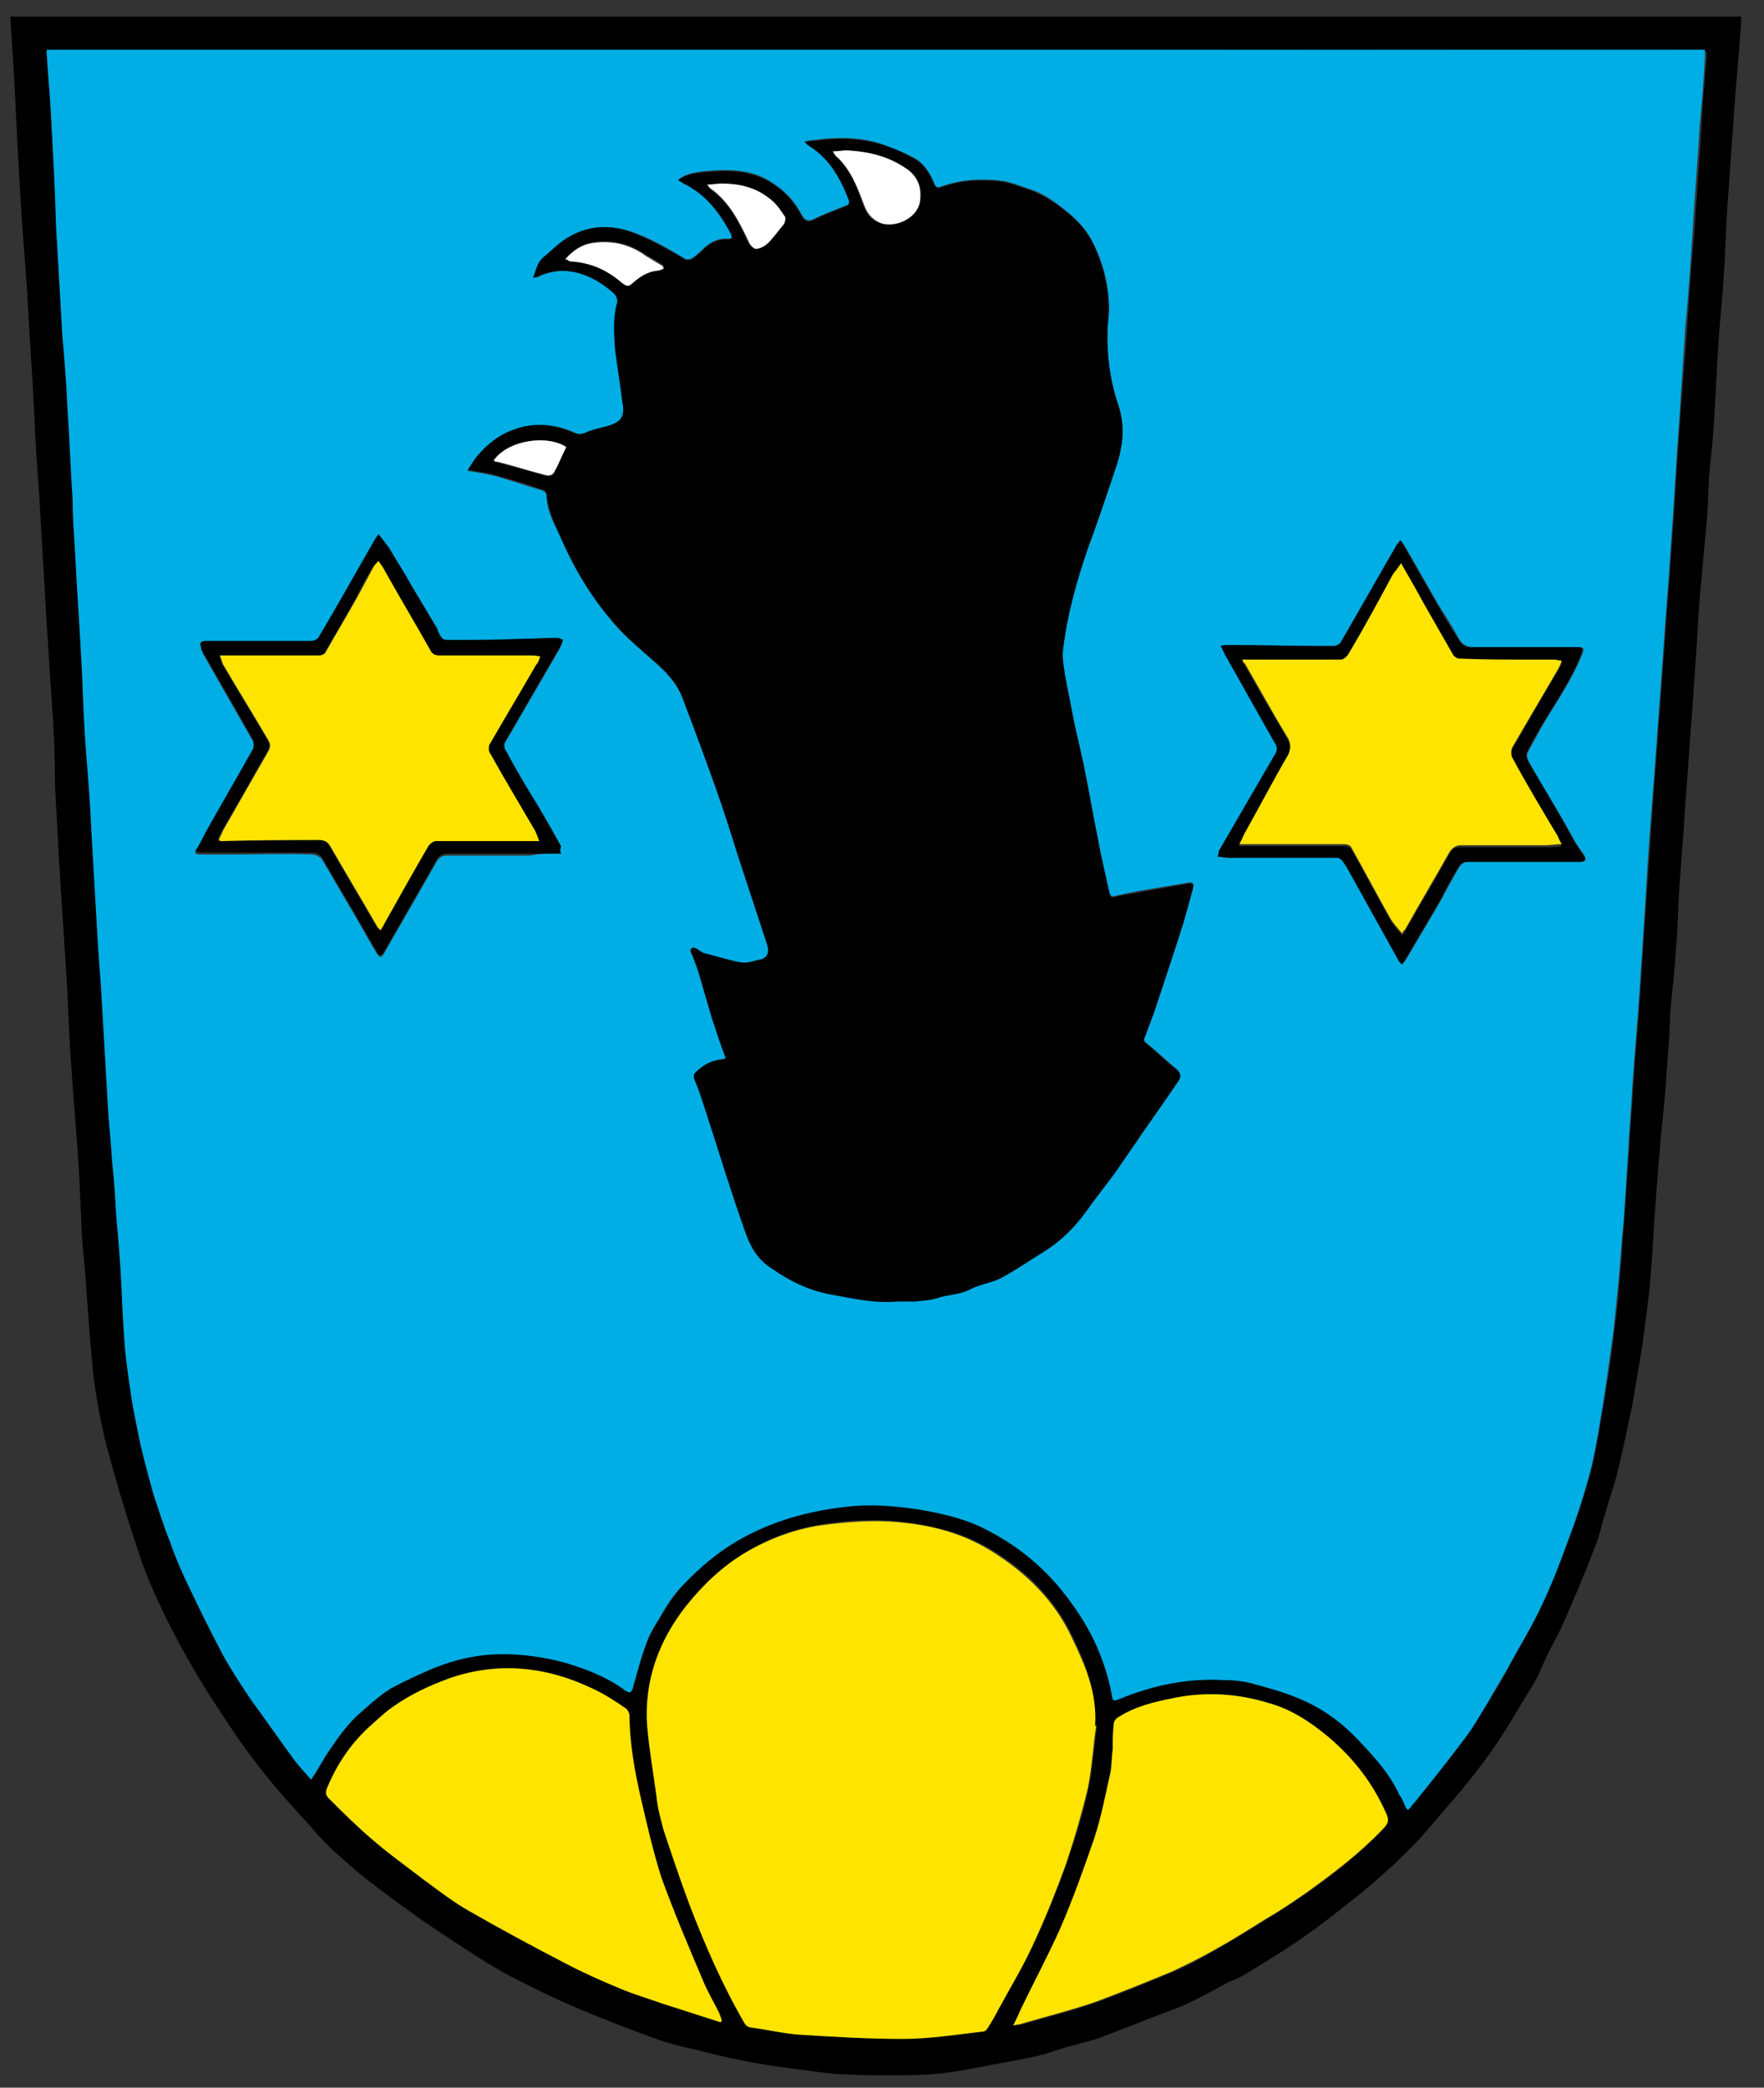 <?xml version="1.0" encoding="utf-8"?>
<!-- Generator: Adobe Illustrator 21.1.0, SVG Export Plug-In . SVG Version: 6.00 Build 0)  -->
<svg version="1.1" id="Bruhin_xA0_Bild_1_" xmlns="http://www.w3.org/2000/svg" xmlns:xlink="http://www.w3.org/1999/xlink" x="0px"
	 y="0px" viewBox="0 0 170.1 201.3" style="enable-background:new 0 0 170.1 201.3;" xml:space="preserve">
<rect x="0" y="0" width="170.1" height="201.3" fill="#333333" stroke="none"/>
<style type="text/css">
	.st0{fill:#00AEE6;}
	.st1{fill:#FFE400;}
	.st2{fill:#FFFFFF;}
</style>
<g>
	<path d="M167.9,1.6c0,0.1,0,0.3,0,0.5c-0.2,3-0.5,5.9-0.7,8.9c-0.2,2.8-0.4,5.7-0.6,8.5c-0.2,2.4-0.2,4.8-0.4,7.3
		c-0.1,2.2-0.4,4.3-0.5,6.5c-0.2,2.8-0.3,5.7-0.5,8.5c-0.1,1.4-0.3,2.8-0.4,4.2c-0.1,1.7-0.1,3.4-0.3,5.1c-0.2,2.2-0.4,4.4-0.6,6.6
		c-0.2,2.5-0.3,5-0.5,7.6c-0.2,3.3-0.5,6.5-0.7,9.8c-0.2,2.3-0.3,4.6-0.5,6.9c-0.1,1.4-0.2,2.8-0.3,4.1c-0.1,1.8-0.1,3.6-0.3,5.4
		c-0.1,1.9-0.3,3.7-0.5,5.6c-0.1,2.1-0.2,4.2-0.4,6.3c-0.1,1.9-0.3,3.8-0.5,5.7c-0.1,0.8-0.1,1.6-0.2,2.3c-0.1,1.3-0.2,2.5-0.3,3.8
		c-0.2,2.5-0.3,4.9-0.5,7.4c-0.1,1.5-0.3,3.1-0.5,4.6c-0.2,1.6-0.4,3.1-0.7,4.7c-0.3,1.7-0.5,3.3-0.9,5c-0.4,1.9-0.8,3.8-1.3,5.7
		c-0.3,1.1-0.7,2.2-1,3.3c-0.4,1.2-0.6,2.4-1.1,3.5c-0.9,2.4-1.9,4.7-2.9,7c-0.6,1.4-1.5,2.8-2.1,4.3c-0.5,1.3-1.3,2.4-2,3.6
		c-1.2,2-2.4,4-3.8,5.8c-1.7,2.3-3.6,4.4-5.4,6.5c-0.9,1.1-1.9,2-2.9,3c-1.1,1-2.2,2-3.3,2.9c-1.8,1.4-3.6,2.9-5.5,4.2
		c-1.8,1.3-3.7,2.4-5.6,3.6c-0.5,0.3-1.1,0.6-1.7,0.8c-1.3,0.7-2.5,1.4-3.8,2c-1,0.5-2,0.8-3,1.2c-1.8,0.7-3.6,1.4-5.4,2.1
		c-1.1,0.4-2.4,0.7-3.5,1c-0.7,0.2-1.5,0.5-2.2,0.7c-1.6,0.4-3.3,0.7-5,1c-1.5,0.3-3.1,0.6-4.6,0.8c-1.7,0.2-3.5,0.2-5.2,0.2
		c-1.6,0-3.2,0-4.8-0.1c-1.7-0.1-3.4-0.4-5-0.6c-1.5-0.2-2.9-0.4-4.3-0.7c-1.6-0.3-3.2-0.7-4.8-1.1c-1.3-0.3-2.6-0.6-3.9-1.1
		c-2.2-0.8-4.5-1.7-6.7-2.6c-2.4-1-4.7-2.1-7-3.3c-2.1-1.1-4-2.4-6-3.7c-0.9-0.6-1.8-1.2-2.7-1.8c-1.2-0.9-2.5-1.8-3.7-2.7
		c-1-0.8-2-1.5-3-2.4c-1-0.9-2-1.7-2.9-2.7c-0.6-0.6-1.1-1.3-1.7-1.9c-2.6-2.8-5-5.7-7.1-8.9c-1.2-1.8-2.4-3.6-3.5-5.5
		c-1-1.7-1.9-3.4-2.8-5.2c-1-2.1-1.9-4.1-2.6-6.3c-1.1-3.3-2.1-6.6-3-10c-0.6-2.3-1-4.6-1.3-6.9c-0.3-2.9-0.5-5.8-0.7-8.7
		c-0.1-1.6-0.3-3.2-0.4-4.8c-0.1-2.1-0.2-4.3-0.3-6.4c-0.2-3.2-0.5-6.4-0.7-9.5c-0.2-2.5-0.3-5.1-0.4-7.6c-0.2-3.1-0.4-6.2-0.6-9.3
		c-0.1-1-0.1-2.1-0.2-3.1c-0.1-2.5-0.3-5.1-0.4-7.6C5.3,73,5.2,70.3,5,67.7c-0.2-2.5-0.3-5-0.5-7.5C4.3,56.1,4,52,3.8,48
		c-0.2-2.7-0.4-5.5-0.5-8.2c-0.2-4-0.5-8-0.7-12C2.3,23.9,2,20,1.8,16c-0.2-3.2-0.3-6.4-0.5-9.6C1.2,4.9,1.1,3.4,1,1.8
		c0-0.4,0-0.1,0-0.2H167.9z M24,4.3 M4.5,4.9c0.1,1.9,0.3,3.9,0.4,5.9c0.2,3.6,0.4,7.3,0.6,10.9c0.2,3.5,0.4,6.9,0.6,10.4
		c0.1,2.4,0.3,4.7,0.5,7.1c0.2,3,0.4,5.9,0.5,8.9c0.1,1.5,0.2,2.9,0.2,4.4c0.2,4.1,0.5,8.1,0.7,12.2c0.2,2.6,0.3,5.2,0.4,7.8
		c0.1,2.5,0.3,4.9,0.5,7.4c0.2,3.5,0.4,6.9,0.6,10.4c0.1,2,0.3,3.9,0.4,5.9c0.2,3.5,0.4,6.9,0.6,10.4c0.1,1.7,0.2,3.5,0.4,5.2
		c0.1,1.8,0.2,3.5,0.4,5.3c0.2,2.2,0.3,4.5,0.5,6.7c0.1,2.2,0.2,4.4,0.4,6.7c0.3,2.3,0.6,4.7,1.1,7c0.4,2.2,1,4.4,1.6,6.5
		c0.4,1.6,1,3.1,1.6,4.6c0.6,1.7,1.4,3.3,2.1,4.9c0.9,2,1.8,3.9,2.9,5.8c0.8,1.6,1.8,3,2.8,4.5c1.3,1.9,2.7,3.8,4.1,5.7
		c0.5,0.7,1.1,1.3,1.7,2c0.2-0.3,0.4-0.5,0.5-0.8c0.3-0.5,0.6-1,0.9-1.5c1-1.5,2-3,3.4-4.2c0.9-0.8,1.9-1.6,2.9-2.3
		c1.3-0.8,2.6-1.3,4-1.9c2.2-0.9,4.5-1.4,6.8-1.4c2,0,4,0.2,5.9,0.8c2,0.5,3.9,1.3,5.6,2.5c0.8,0.5,0.9,0.5,1.1-0.4
		c0.3-1.3,0.7-2.6,1.2-3.9c0.3-0.9,0.8-1.7,1.3-2.5c0.7-1.1,1.4-2.2,2.2-3.1c1.7-1.8,3.6-3.4,5.8-4.6c3.1-1.8,6.4-2.7,9.9-3
		c2.5-0.3,4.9-0.1,7.4,0.3c2.2,0.4,4.4,1,6.4,2c3.3,1.7,5.9,4.1,8.1,7.1c1.9,2.6,3.2,5.5,3.8,8.7c0.1,0.7,0.2,0.7,0.8,0.4
		c3.2-1.3,6.5-2,10-1.8c1,0.1,2,0.2,3,0.4c1.5,0.4,2.9,0.8,4.3,1.4c2.2,0.9,4,2.3,5.7,4c1.5,1.6,2.9,3.2,3.9,5.2
		c0.2,0.5,0.4,1,0.7,1.4c0.1,0,0.1,0.1,0.2,0.1c0.2-0.2,0.4-0.5,0.6-0.7c1.6-2,3.2-3.9,4.7-6c0.9-1.2,1.6-2.5,2.4-3.7
		c0.6-1,1.3-2,1.8-3.1c1.2-2.1,2.4-4.2,3.4-6.3c0.9-1.9,1.6-3.9,2.4-5.9c0.8-2.1,1.5-4.2,2.1-6.4c0.5-1.8,0.8-3.6,1.1-5.4
		c0.5-2.9,1-5.9,1.3-8.8c0.4-2.9,0.6-5.8,0.8-8.7c0.2-2.8,0.4-5.6,0.6-8.5c0.1-2.1,0.3-4.1,0.4-6.2c0.2-3.1,0.5-6.2,0.7-9.3
		c0.2-3.1,0.4-6.1,0.6-9.2c0.3-3.8,0.5-7.6,0.8-11.4c0.3-4.1,0.6-8.2,0.9-12.3c0.2-3.2,0.5-6.4,0.7-9.7c0.3-4,0.5-8,0.8-12
		c0.2-3.1,0.5-6.1,0.7-9.2c0.2-3.1,0.4-6.1,0.7-9.2c0.2-3.5,0.5-6.9,0.7-10.4c0.1-2.2,0.3-4.4,0.5-6.6c0-0.5-0.2-0.6-0.6-0.6
		L4.5,4.9z M105.8,166.4c-0.1,0-0.1,0-0.2,0c0.2-3-0.8-5.8-2.1-8.5c-1.7-3.6-4.4-6.4-7.9-8.5c-3-1.8-6.4-2.5-9.9-2.8
		c-2.2-0.1-4.4,0-6.6,0.4c-2.6,0.4-4.9,1.3-7.1,2.6c-2.2,1.3-4.1,3.1-5.7,5.1c-2.7,3.4-4.1,7.2-3.8,11.6c0.2,2.3,0.5,4.5,0.9,6.8
		c0.2,1.1,0.4,2.2,0.7,3.3c0.8,2.4,1.6,4.8,2.5,7.2c1.5,3.9,3.2,7.8,5.3,11.4c0.1,0.2,0.4,0.4,0.6,0.4c1.6,0.3,3.2,0.6,4.8,0.7
		c3.3,0.2,6.5,0.5,9.8,0.4c2.6,0,5.1-0.5,7.7-0.7c0.2,0,0.4-0.2,0.5-0.3c0.4-0.6,0.7-1.2,1.1-1.9c1.2-2.2,2.4-4.4,3.5-6.6
		c1.1-2.4,2.1-4.9,3-7.4c0.8-2.4,1.6-4.8,2.1-7.3C105.4,170.5,105.5,168.4,105.8,166.4z M69.5,195c0-0.1,0.1-0.1,0.1-0.2
		c-0.1-0.3-0.2-0.5-0.3-0.8c-0.5-1-1-2-1.5-3c-1.4-3.3-2.8-6.5-4-9.9c-0.9-2.5-1.4-5.1-2-7.7c-0.6-2.6-1-5.3-1.1-8
		c0-0.2-0.2-0.6-0.4-0.7c-1.1-0.7-2.1-1.4-3.2-1.9c-4.4-2.1-9-2.6-13.7-1c-1.9,0.7-3.7,1.5-5.4,2.7c-0.9,0.6-1.7,1.4-2.5,2.1
		c-1.8,1.6-3.1,3.6-4,5.9c-0.1,0.4-0.1,0.6,0.2,0.9c1.4,1.3,2.6,2.6,4,3.8c1.6,1.4,3.4,2.7,5.1,4c1.5,1.1,2.9,2.2,4.5,3.1
		c3,1.8,6.1,3.4,9.2,5c1.7,0.9,3.4,1.6,5.2,2.4c1.4,0.6,2.8,1,4.2,1.5C65.8,193.8,67.7,194.4,69.5,195z M97.7,195.3
		c0.4-0.1,0.7,0,0.9-0.1c2.4-0.7,4.8-1.3,7.1-2.1c2.5-0.9,4.9-1.9,7.3-2.9c1.5-0.6,2.9-1.4,4.3-2.2c1.6-0.9,3.2-1.9,4.8-2.9
		c1.3-0.8,2.7-1.7,4-2.6c2.5-1.8,5-3.7,7.2-6c0.6-0.6,0.7-0.9,0.3-1.7c-1.3-2.8-3.2-5.3-5.6-7.3c-1.7-1.4-3.6-2.6-5.7-3.2
		c-3-0.9-6-1-9-0.5c-1.9,0.4-3.8,0.8-5.5,1.9c-0.2,0.1-0.4,0.4-0.4,0.6c-0.1,0.8-0.1,1.6-0.1,2.4c0,0.7,0,1.5-0.2,2.2
		c-0.5,2.2-0.9,4.4-1.6,6.5c-0.9,2.9-2,5.7-3.2,8.5c-1.2,2.7-2.6,5.4-3.9,8C98.2,194.3,98,194.7,97.7,195.3z"/>
	<path class="st0" d="M164.4,4.8c0,0.1,0,0.4,0,0.7c-0.1,2.2-0.3,4.4-0.5,6.6c-0.2,3.5-0.5,6.9-0.7,10.4c-0.2,3.1-0.4,6.1-0.7,9.2
		c-0.2,3.1-0.4,6.1-0.6,9.2c-0.3,4-0.5,8-0.8,12c-0.2,3.2-0.5,6.5-0.7,9.7c-0.3,4.1-0.6,8.2-0.9,12.3c-0.3,3.8-0.6,7.6-0.8,11.4
		c-0.2,3.1-0.4,6.1-0.6,9.2c-0.2,3.1-0.5,6.2-0.7,9.3c-0.1,2.1-0.3,4.1-0.4,6.2c-0.2,2.8-0.3,5.6-0.6,8.5c-0.2,2.9-0.5,5.8-0.8,8.7
		c-0.4,2.9-0.8,5.9-1.3,8.8c-0.3,1.8-0.6,3.6-1.1,5.4c-0.6,2.2-1.3,4.3-2.1,6.4c-0.7,2-1.5,4-2.4,5.9c-1,2.2-2.3,4.2-3.4,6.3
		c-0.6,1-1.2,2-1.8,3.1c-0.8,1.3-1.5,2.6-2.4,3.7c-1.5,2-3.1,4-4.7,6c-0.2,0.2-0.4,0.5-0.6,0.7c-0.1,0-0.1-0.1-0.2-0.1
		c-0.2-0.5-0.4-1-0.7-1.4c-0.9-2-2.4-3.6-3.9-5.2c-1.6-1.7-3.5-3.1-5.7-4c-1.4-0.6-2.8-1-4.3-1.4c-1-0.3-2-0.4-3-0.4
		c-3.5-0.2-6.8,0.5-10,1.8c-0.7,0.3-0.7,0.2-0.8-0.4c-0.6-3.2-1.9-6.1-3.8-8.7c-2.1-3-4.8-5.4-8.1-7.1c-2-1.1-4.2-1.6-6.4-2
		c-2.5-0.4-4.9-0.6-7.4-0.3c-3.5,0.4-6.8,1.3-9.9,3c-2.2,1.2-4.1,2.8-5.8,4.6c-0.9,0.9-1.6,2-2.2,3.1c-0.5,0.8-1,1.6-1.3,2.5
		c-0.5,1.3-0.8,2.6-1.2,3.9c-0.2,0.9-0.3,1-1.1,0.4c-1.7-1.2-3.6-1.9-5.6-2.5c-1.9-0.5-3.9-0.8-5.9-0.8c-2.4,0-4.6,0.5-6.8,1.4
		c-1.4,0.6-2.7,1.2-4,1.9c-1,0.6-2,1.5-2.9,2.3c-1.4,1.2-2.4,2.7-3.4,4.2c-0.3,0.5-0.6,1-0.9,1.5c-0.1,0.2-0.3,0.4-0.5,0.8
		c-0.6-0.7-1.2-1.3-1.7-2c-1.4-1.9-2.7-3.8-4.1-5.7c-1-1.5-2-3-2.8-4.5c-1-1.9-2-3.9-2.9-5.8c-0.8-1.6-1.5-3.2-2.1-4.9
		c-0.6-1.5-1.1-3.1-1.6-4.6c-0.6-2.2-1.2-4.3-1.6-6.5c-0.5-2.3-0.8-4.6-1.1-7c-0.2-2.2-0.3-4.4-0.4-6.7c-0.1-2.2-0.3-4.5-0.5-6.7
		c-0.1-1.8-0.2-3.5-0.4-5.3c-0.1-1.7-0.3-3.5-0.4-5.2c-0.2-3.5-0.4-6.9-0.6-10.4c-0.1-2-0.3-3.9-0.4-5.9c-0.2-3.5-0.4-6.9-0.6-10.4
		c-0.1-2.5-0.3-4.9-0.5-7.4c-0.2-2.6-0.3-5.2-0.4-7.8c-0.2-4.1-0.5-8.1-0.7-12.2c-0.1-1.5-0.2-2.9-0.2-4.4c-0.2-3-0.3-5.9-0.5-8.9
		c-0.1-2.4-0.3-4.7-0.5-7.1c-0.2-3.5-0.4-6.9-0.6-10.4C5.3,18,5.1,14.4,4.9,10.8C4.8,8.8,4.6,7,4.5,5.1c0-0.3,0-0.2,0-0.3L164.4,4.8
		z M70.1,102c-0.2,0-0.3,0.1-0.4,0.1c-0.9,0.1-1.7,0.5-2.3,1c-0.3,0.3-0.5,0.5-0.3,1c0.4,0.9,0.7,1.9,1,2.8c1.3,4,2.5,7.9,3.8,11.9
		c0.5,1.4,1.2,2.6,2.5,3.4c1.7,1.2,3.6,2.1,5.6,2.5c2.1,0.4,4.3,0.9,6.5,0.7c0.6-0.1,1.2,0,1.8,0c0.7,0,1.4,0,2-0.3
		c1.1-0.4,2.3-0.3,3.3-0.9c0.9-0.5,2-0.6,3-1.1c1.4-0.7,2.6-1.6,3.9-2.4c1.8-1,3.2-2.5,4.4-4.2c0.9-1.3,2-2.6,2.9-3.9
		c0.8-1.1,1.6-2.3,2.4-3.5c1.1-1.6,2.2-3.3,3.4-4.9c0.3-0.4,0.2-0.8-0.1-1.1c-1-0.8-1.9-1.7-2.9-2.5c-0.3-0.2-0.4-0.4-0.2-0.7
		c0.3-0.8,0.6-1.6,0.9-2.4c0.8-2.4,1.7-4.9,2.4-7.3c0.5-1.5,0.9-3,1.3-4.5c0.1-0.3,0.2-0.7-0.4-0.6c-2.2,0.4-4.5,0.7-6.7,1.2
		c-0.8,0.2-0.8,0.2-1-0.6c-0.4-1.6-0.7-3.1-1-4.7c-0.5-2.4-0.9-4.8-1.4-7.3c-0.3-1.3-0.6-2.7-0.9-4c-0.3-1.5-0.6-3-0.9-4.6
		c-0.1-0.8-0.3-1.7-0.2-2.5c0.4-3.3,1.3-6.6,2.4-9.8c1-2.7,1.9-5.4,2.8-8.1c0.6-1.9,0.8-3.8,0.1-5.8c-0.8-2.4-1.1-4.9-1-7.4
		c0-0.9,0.1-1.8,0.1-2.7c-0.1-1.8-0.6-3.5-1.4-5.2c-0.6-1.3-1.5-2.3-2.6-3.2c-1.1-0.9-2.3-1.8-3.7-2.2c-0.9-0.3-1.8-0.7-2.8-0.8
		c-1.9-0.2-3.8-0.1-5.7,0.6c-0.3,0.1-0.5,0-0.6-0.3c-0.4-1-1-2-2-2.5c-1.1-0.6-2.2-1-3.3-1.4c-2-0.6-4.2-0.6-6.3-0.3
		c-0.3,0-0.5,0.1-0.9,0.1c0.2,0.2,0.3,0.3,0.3,0.3c2,1.2,3.1,3.1,3.9,5.2c0.1,0.3,0.2,0.6-0.2,0.7c-1,0.4-2.1,0.8-3.1,1.3
		c-0.6,0.3-0.9,0.1-1.2-0.4c-0.7-1.4-1.7-2.4-3-3.2c-1.9-1.2-4.1-1.2-6.3-1c-0.9,0.1-1.8,0.2-2.6,0.8c0.2,0.1,0.3,0.2,0.5,0.3
		c2.1,1,3.4,2.7,4.5,4.7c0.3,0.6,0.2,0.8-0.4,0.7c-0.8,0-1.4,0.3-2,0.8c-0.4,0.4-0.8,0.8-1.3,1.1c-0.2,0.1-0.5,0.2-0.7,0
		c-1.7-1-3.4-2-5.2-2.6c-2.5-0.8-4.7-0.4-6.7,1.2c-0.5,0.4-1,0.9-1.5,1.3c-0.6,0.5-0.7,1.2-1,2c0.3-0.1,0.4-0.1,0.5-0.2
		c2.8-1.2,5.4,0,7.3,1.7c0.2,0.2,0.4,0.6,0.3,0.9c-0.4,1.5-0.3,3-0.2,4.4c0.2,1.7,0.4,3.4,0.7,5.1c0.2,1.4-0.2,2-1.5,2.4
		c-0.7,0.2-1.4,0.3-2,0.6c-0.5,0.2-0.9,0.2-1.3,0c-1.8-0.8-3.7-1-5.6-0.3C48.1,42,47,43,45.9,44.2c-0.3,0.3-0.5,0.7-0.8,1.2
		c1.1,0.2,2,0.3,3,0.6c1.4,0.4,2.8,0.9,4.2,1.3c0.2,0.1,0.4,0.3,0.4,0.4c0,1.4,0.6,2.6,1.2,3.8c1.3,3,2.9,5.8,5.1,8.4
		c1.3,1.6,2.9,2.8,4.4,4.2c1,0.9,1.9,1.9,2.4,3.2c1.3,3.4,2.6,6.9,3.8,10.4c0.7,2,1.3,4.1,2,6.2c0.8,2.4,1.6,4.9,2.4,7.3
		c0.2,0.7,0,1.2-0.6,1.4c-0.6,0.2-1.3,0.4-1.9,0.3c-1.2-0.2-2.4-0.6-3.6-0.9c-0.3-0.1-0.6-0.4-0.9-0.5c-0.1,0-0.3,0-0.4,0.1
		c-0.1,0.1,0,0.3,0.1,0.4c0.3,0.8,0.6,1.5,0.8,2.3c0.4,1.4,0.8,2.7,1.2,4.1C69.2,99.5,69.6,100.7,70.1,102z M54.1,82.3
		c-0.1-0.2-0.1-0.4-0.1-0.4c-0.7-1.2-1.4-2.5-2.1-3.7c-1.1-1.8-2.2-3.7-3.2-5.5c-0.1-0.2-0.2-0.7-0.1-0.9c1.8-3.1,3.6-6.2,5.4-9.3
		c0.1-0.2,0.1-0.3,0.2-0.5c-0.2-0.1-0.4-0.2-0.6-0.2c-1.2,0-2.5,0.1-3.7,0.1c-2.1,0-4.2,0-6.3,0.1c-1,0-1,0.1-1.5-0.9
		c0-0.1-0.1-0.2-0.1-0.3c-0.8-1.3-1.6-2.7-2.4-4c-0.7-1.2-1.5-2.5-2.2-3.7c-0.3-0.4-0.6-0.8-1-1.3c-0.2,0.2-0.3,0.4-0.4,0.6
		c-1.8,3.1-3.5,6.1-5.3,9.2C30.7,61.7,30.3,62,30,62c-1.3,0-2.6,0-4,0c-2.1,0-4.1,0-6.2,0c-0.4,0-0.5,0.2-0.4,0.6
		c0.1,0.2,0.1,0.3,0.2,0.5c1.6,2.8,3.2,5.6,4.8,8.4c0.1,0.2,0.1,0.7,0,0.9c-1.5,2.7-3.1,5.4-4.6,8.1c-0.3,0.6-0.6,1.2-1,1.8
		c0.3,0.1,0.4,0.1,0.6,0.1c1,0,1.9,0,2.9,0c2.6,0,5.2-0.1,7.8,0c0.3,0,0.7,0.2,0.9,0.4c0.9,1.5,1.8,3.1,2.7,4.6
		c0.9,1.5,1.7,3,2.6,4.5c0.2,0.3,0.4,0.6,0.7,0.1c1.7-3,3.4-5.9,5.1-8.9c0.3-0.5,0.6-0.6,1.1-0.6c2.6,0,5.3,0,7.9,0
		C52.1,82.3,53.1,82.3,54.1,82.3z M135.2,93c0.1-0.2,0.3-0.4,0.4-0.5c1.1-1.9,2.2-3.7,3.3-5.6c0.6-1.1,1.2-2.3,1.9-3.4
		c0.1-0.2,0.5-0.4,0.7-0.4c1,0,1.9,0,2.9,0c2.7,0,5.3,0,8,0c0.5,0,0.6-0.2,0.4-0.6c-0.4-0.6-0.8-1.1-1.1-1.7
		c-1.4-2.5-2.9-4.9-4.3-7.4c-0.1-0.2-0.2-0.6-0.1-0.8c0.4-0.8,0.9-1.6,1.3-2.4c1.4-2.4,3-4.6,4-7.2c0.2-0.5,0.1-0.6-0.4-0.6
		c-3.4,0-6.8,0-10.1,0c-0.7,0-1.1-0.3-1.4-0.8c-0.6-1.1-1.3-2.2-2-3.3c-1.1-1.9-2.1-3.7-3.2-5.6c-0.1-0.2-0.3-0.4-0.4-0.6
		c-0.2,0.2-0.3,0.3-0.3,0.4c-1.8,3.1-3.6,6.3-5.4,9.4c-0.1,0.2-0.5,0.4-0.7,0.4c-3.4,0-6.9-0.1-10.3-0.1c-0.2,0-0.3,0.1-0.6,0.1
		c0.1,0.3,0.2,0.6,0.4,0.8c1.6,2.9,3.2,5.7,4.8,8.5c0.3,0.5,0.2,0.8,0,1.2c-1.8,3.1-3.6,6.2-5.4,9.3c-0.1,0.1-0.1,0.3-0.1,0.5
		c0.6,0.1,1.1,0.2,1.6,0.1c3.3,0,6.6,0,9.9,0c0.2,0,0.5,0.2,0.6,0.4c0.3,0.5,0.6,1,0.9,1.5c1.5,2.7,3,5.4,4.5,8.1
		C135,92.9,135.1,92.9,135.2,93z"/>
	<path class="st1" d="M105.7,166.4c-0.3,2-0.4,4-0.8,6c-0.6,2.5-1.3,4.9-2.1,7.3c-0.9,2.5-1.9,5-3,7.4c-1,2.3-2.3,4.4-3.5,6.6
		c-0.3,0.6-0.7,1.3-1.1,1.9c-0.1,0.2-0.3,0.3-0.5,0.3c-2.6,0.3-5.1,0.7-7.7,0.7c-3.3,0-6.5-0.2-9.8-0.4c-1.6-0.1-3.2-0.5-4.8-0.7
		c-0.2,0-0.5-0.2-0.6-0.4c-2.1-3.6-3.8-7.5-5.3-11.4c-0.9-2.4-1.7-4.8-2.5-7.2c-0.3-1.1-0.6-2.2-0.7-3.3c-0.3-2.2-0.7-4.5-0.9-6.8
		c-0.3-4.3,1.1-8.2,3.8-11.6c1.6-2,3.5-3.8,5.7-5.1c2.2-1.3,4.6-2.2,7.1-2.6c2.2-0.3,4.4-0.5,6.6-0.4c3.5,0.2,6.8,0.9,9.9,2.8
		c3.4,2.1,6.2,4.8,7.9,8.5c1.3,2.7,2.4,5.3,2.2,8.4C105.7,166.4,105.7,166.4,105.7,166.4z"/>
	<path class="st1" d="M69.5,195c-1.9-0.6-3.7-1.2-5.6-1.8c-1.4-0.5-2.8-0.9-4.2-1.5c-1.7-0.7-3.5-1.5-5.2-2.4
		c-3.1-1.6-6.2-3.3-9.2-5c-1.6-0.9-3-2-4.5-3.1c-1.7-1.3-3.5-2.6-5.1-4c-1.4-1.2-2.7-2.5-4-3.8c-0.3-0.3-0.3-0.6-0.2-0.9
		c0.9-2.2,2.2-4.2,4-5.9c0.8-0.7,1.6-1.5,2.5-2.1c1.7-1.2,3.5-2,5.4-2.7c4.7-1.6,9.3-1.1,13.7,1c1.1,0.5,2.2,1.2,3.2,1.9
		c0.2,0.1,0.4,0.5,0.4,0.7c0,2.7,0.5,5.4,1.1,8c0.6,2.6,1.2,5.2,2,7.7c1.2,3.3,2.6,6.6,4,9.9c0.4,1,1,2,1.5,3
		c0.1,0.2,0.2,0.5,0.3,0.8C69.6,194.9,69.5,194.9,69.5,195z"/>
	<path class="st1" d="M97.7,195.3c0.3-0.6,0.5-1,0.7-1.5c1.3-2.7,2.7-5.3,3.9-8c1.2-2.8,2.2-5.6,3.2-8.5c0.7-2.1,1.1-4.3,1.6-6.5
		c0.1-0.7,0.1-1.4,0.2-2.2c0-0.8,0-1.6,0.1-2.4c0-0.2,0.2-0.5,0.4-0.6c1.7-1.1,3.5-1.5,5.5-1.9c3-0.6,6.1-0.4,9,0.5
		c2.2,0.6,4,1.8,5.7,3.2c2.4,2,4.3,4.4,5.6,7.3c0.4,0.8,0.3,1.1-0.3,1.7c-2.2,2.3-4.7,4.2-7.2,6c-1.3,0.9-2.6,1.8-4,2.6
		c-1.6,1-3.2,2-4.8,2.9c-1.4,0.8-2.8,1.5-4.3,2.2c-2.4,1-4.9,2-7.3,2.9c-2.3,0.8-4.7,1.4-7.1,2.1C98.4,195.2,98.1,195.2,97.7,195.3z
		"/>
	<path d="M70,102.1c-0.5-1.3-0.9-2.5-1.3-3.8c-0.4-1.4-0.8-2.7-1.2-4.1c-0.2-0.8-0.5-1.5-0.8-2.3c0-0.1-0.1-0.3-0.1-0.4
		c0.1-0.1,0.3-0.2,0.4-0.1c0.3,0.1,0.6,0.4,0.9,0.5c1.2,0.3,2.4,0.7,3.6,0.9c0.6,0.1,1.3-0.2,1.9-0.3c0.6-0.2,0.8-0.7,0.6-1.4
		c-0.8-2.4-1.6-4.9-2.4-7.3c-0.7-2.1-1.3-4.1-2-6.2c-1.2-3.5-2.5-6.9-3.8-10.4c-0.5-1.3-1.4-2.3-2.4-3.2c-1.5-1.3-3.1-2.6-4.4-4.2
		c-2.2-2.5-3.8-5.3-5.1-8.4c-0.5-1.2-1.1-2.4-1.2-3.8c0-0.2-0.2-0.4-0.4-0.4c-1.4-0.5-2.8-0.9-4.2-1.3c-0.9-0.3-1.9-0.4-3-0.6
		c0.3-0.4,0.5-0.8,0.8-1.2c1-1.2,2.2-2.2,3.7-2.7c1.9-0.7,3.8-0.5,5.6,0.3c0.5,0.2,0.8,0.2,1.3,0c0.6-0.3,1.3-0.4,2-0.6
		c1.4-0.4,1.8-0.9,1.5-2.4c-0.2-1.7-0.5-3.4-0.7-5.1c-0.1-1.5-0.2-3,0.2-4.4c0.1-0.3-0.1-0.7-0.3-0.9c-1.9-1.7-4.5-2.9-7.3-1.7
		c-0.1,0.1-0.3,0.1-0.5,0.2c0.3-0.8,0.4-1.5,1-2c0.5-0.4,1-0.9,1.5-1.3c2-1.6,4.3-2,6.7-1.2C62.6,23,64.3,24,66,25
		c0.2,0.1,0.5,0.1,0.7,0c0.5-0.3,0.9-0.7,1.3-1.1c0.6-0.5,1.2-0.8,2-0.8c0.6,0,0.7-0.1,0.4-0.7c-1.1-2-2.4-3.7-4.5-4.7
		c-0.1-0.1-0.3-0.2-0.5-0.3c0.8-0.6,1.7-0.7,2.6-0.8c2.2-0.2,4.3-0.2,6.3,1c1.3,0.8,2.3,1.9,3,3.2c0.3,0.6,0.7,0.7,1.2,0.4
		c1-0.5,2.1-0.9,3.1-1.3c0.4-0.2,0.3-0.5,0.2-0.7c-0.8-2.1-1.9-4-3.9-5.2c-0.1-0.1-0.1-0.1-0.3-0.3c0.4-0.1,0.6-0.1,0.9-0.1
		c2.1-0.3,4.2-0.3,6.3,0.3c1.2,0.3,2.3,0.8,3.3,1.4c1,0.5,1.6,1.5,2,2.5c0.2,0.4,0.3,0.4,0.6,0.3c1.8-0.7,3.8-0.8,5.7-0.6
		c0.9,0.1,1.9,0.5,2.8,0.8c1.4,0.5,2.6,1.3,3.7,2.2c1.1,0.9,2,1.9,2.6,3.2c0.8,1.7,1.2,3.4,1.4,5.2c0.1,0.9,0,1.8-0.1,2.7
		c-0.1,2.5,0.2,5,1,7.4c0.7,2,0.5,3.9-0.1,5.8c-0.9,2.7-1.8,5.4-2.8,8.1c-1.1,3.2-2,6.4-2.4,9.8c-0.1,0.8,0.1,1.7,0.2,2.5
		c0.3,1.5,0.6,3,0.9,4.6c0.3,1.3,0.6,2.6,0.9,4c0.5,2.4,0.9,4.8,1.4,7.3c0.3,1.6,0.7,3.2,1,4.7c0.2,0.9,0.2,0.8,1,0.6
		c2.2-0.4,4.5-0.8,6.7-1.2c0.6-0.1,0.5,0.3,0.4,0.6c-0.4,1.5-0.8,3-1.3,4.5c-0.8,2.4-1.6,4.9-2.4,7.3c-0.3,0.8-0.6,1.6-0.9,2.4
		c-0.2,0.4,0,0.5,0.2,0.7c1,0.8,1.9,1.7,2.9,2.5c0.4,0.3,0.4,0.7,0.1,1.1c-1.1,1.6-2.2,3.2-3.4,4.9c-0.8,1.2-1.6,2.3-2.4,3.5
		c-0.9,1.3-2,2.6-2.9,3.9c-1.2,1.7-2.6,3.1-4.4,4.2c-1.3,0.8-2.6,1.7-3.9,2.4c-0.9,0.5-2,0.6-3,1.1c-1.1,0.6-2.2,0.5-3.3,0.9
		c-0.6,0.2-1.4,0.2-2,0.3c-0.6,0-1.2,0-1.8,0c-2.2,0.2-4.3-0.3-6.5-0.7c-2.1-0.4-3.9-1.3-5.6-2.5c-1.3-0.8-2-2-2.5-3.4
		C70.5,115,69.3,111,68,107c-0.3-0.9-0.6-1.9-1-2.8c-0.2-0.5-0.1-0.7,0.3-1c0.7-0.6,1.4-1,2.3-1C69.8,102.2,69.9,102.1,70,102.1z
		 M80.3,14.6c0.2,0.3,0.3,0.5,0.4,0.6c1.3,1.2,1.9,2.8,2.5,4.5c0.3,0.9,0.7,1.5,1.6,1.8c1.5,0.6,3.5-0.4,3.8-2
		c0.2-1.2-0.1-2.3-1.1-3.1c-1.7-1.4-3.8-1.8-6-1.9C81.2,14.5,80.8,14.5,80.3,14.6z M68.2,17.8c0.2,0.3,0.3,0.4,0.4,0.5
		c1.7,1.3,2.6,3.1,3.5,5c0.1,0.3,0.5,0.7,0.7,0.7c0.4,0,0.9-0.3,1.2-0.6c0.6-0.6,1-1.2,1.5-1.8c0.1-0.2,0.2-0.6,0.1-0.7
		c-0.4-0.6-0.8-1.2-1.3-1.6c-1.4-1.2-3.1-1.5-4.8-1.6C69.1,17.7,68.7,17.7,68.2,17.8z M54.5,25c0.3,0.1,0.4,0.1,0.5,0.1
		c2,0,3.6,0.8,5.1,2.1c0.3,0.3,0.6,0.3,1,0c0.7-0.7,1.4-1.1,2.4-1.2c0.2,0,0.3-0.1,0.6-0.2c-0.1-0.1-0.1-0.2-0.2-0.3
		c-0.5-0.3-1-0.6-1.5-0.9c-1.5-1-3.1-1.5-4.9-1.3C56.2,23.5,55.3,24,54.5,25z M47.6,44.4c0.1,0.1,0.2,0.1,0.3,0.2
		c1.6,0.4,3.1,0.8,4.7,1.3c0.5,0.1,0.8,0,0.9-0.4c0.4-0.8,0.7-1.6,1.1-2.3C52.8,41.9,49,42.4,47.6,44.4z"/>
	<path d="M54.1,82.3c-1,0-2,0-3,0c-2.6,0-5.3,0-7.9,0c-0.5,0-0.9,0.2-1.1,0.6c-1.7,3-3.4,6-5.1,8.9c-0.3,0.5-0.5,0.3-0.7-0.1
		c-0.9-1.5-1.7-3-2.6-4.5c-0.9-1.5-1.8-3.1-2.7-4.6c-0.1-0.2-0.6-0.4-0.9-0.4c-2.6,0-5.2,0-7.8,0c-1,0-1.9,0-2.9,0
		c-0.2,0-0.3-0.1-0.6-0.1c0.4-0.6,0.7-1.2,1-1.8c1.5-2.7,3.1-5.4,4.6-8.1c0.1-0.2,0.1-0.7,0-0.9c-1.6-2.8-3.2-5.6-4.8-8.4
		c-0.1-0.1-0.2-0.3-0.2-0.5c-0.2-0.4,0-0.6,0.4-0.6c2.1,0,4.1,0,6.2,0c1.3,0,2.6,0,4,0c0.3,0,0.7-0.2,0.8-0.5c1.8-3,3.5-6.1,5.3-9.2
		c0.1-0.2,0.2-0.3,0.4-0.6c0.4,0.5,0.7,0.9,1,1.3c0.7,1.2,1.5,2.4,2.2,3.7c0.8,1.3,1.6,2.7,2.4,4c0.1,0.1,0.1,0.2,0.1,0.3
		c0.5,1,0.5,0.9,1.5,0.9c2.1,0,4.2,0,6.3-0.1c1.2,0,2.5-0.1,3.7-0.1c0.2,0,0.4,0.1,0.6,0.2c-0.1,0.2-0.1,0.4-0.2,0.5
		c-1.8,3.1-3.6,6.2-5.4,9.3c-0.1,0.2-0.1,0.7,0.1,0.9c1,1.9,2.1,3.7,3.2,5.5c0.7,1.2,1.4,2.4,2.1,3.7C54,82,54,82.1,54.1,82.3z
		 M52,81.1c-0.2-0.5-0.4-0.7-0.5-1c-1.4-2.5-2.9-5-4.3-7.4c-0.1-0.2-0.2-0.7-0.1-0.9c1.5-2.6,3-5.1,4.5-7.7c0.1-0.2,0.2-0.5,0.4-0.8
		c-0.4,0-0.6-0.1-0.9-0.1c-2.9,0-5.9,0-8.8,0c-0.4,0-0.7-0.1-0.9-0.5c-1.4-2.5-2.8-5-4.3-7.5c-0.2-0.3-0.4-0.7-0.7-1.1
		c-0.2,0.3-0.4,0.6-0.6,0.8c-0.5,0.8-1,1.7-1.4,2.6c-1,1.8-2,3.6-3.1,5.4c-0.1,0.2-0.4,0.3-0.6,0.3c-2.5,0-5,0-7.5,0
		c-0.7,0-1.3,0-2.1,0c0.2,0.4,0.2,0.7,0.4,1c1.4,2.4,2.9,4.8,4.3,7.2c0.2,0.4,0.2,0.6,0,1c-1.5,2.6-2.9,5.1-4.4,7.7
		c-0.2,0.3-0.3,0.5-0.4,0.9c0.2,0,0.3,0.1,0.3,0.1c3,0,6-0.1,8.9-0.1c0.5,0,1.1-0.2,1.5,0.5c1.5,2.6,3,5.1,4.5,7.7
		c0.1,0.2,0.2,0.3,0.4,0.5c0.2-0.3,0.3-0.5,0.4-0.7c1.4-2.5,2.8-4.9,4.2-7.4c0.1-0.2,0.5-0.5,0.7-0.5c2.4,0,4.8,0,7.1,0
		C50.1,81.1,51,81.1,52,81.1z"/>
	<path d="M135.2,93c-0.1-0.1-0.2-0.2-0.3-0.3c-1.5-2.7-3-5.4-4.5-8.1c-0.3-0.5-0.5-1-0.9-1.5c-0.1-0.2-0.4-0.4-0.6-0.4
		c-3.3,0-6.6,0-9.9,0c-0.5,0-1-0.1-1.6-0.1c0.1-0.2,0.1-0.3,0.1-0.5c1.8-3.1,3.6-6.2,5.4-9.3c0.3-0.4,0.3-0.8,0-1.2
		c-1.6-2.8-3.2-5.7-4.8-8.5c-0.1-0.2-0.2-0.5-0.4-0.8c0.2-0.1,0.4-0.1,0.6-0.1c3.4,0,6.9,0.1,10.3,0.1c0.2,0,0.6-0.2,0.7-0.4
		c1.8-3.1,3.6-6.3,5.4-9.4c0.1-0.1,0.2-0.2,0.3-0.4c0.2,0.2,0.3,0.4,0.4,0.6c1.1,1.9,2.1,3.7,3.2,5.6c0.6,1.1,1.3,2.2,2,3.3
		c0.3,0.6,0.8,0.9,1.4,0.8c3.4,0,6.8,0,10.1,0c0.5,0,0.5,0.1,0.4,0.6c-1,2.6-2.6,4.8-4,7.2c-0.5,0.8-0.9,1.6-1.3,2.4
		c-0.1,0.2,0,0.5,0.1,0.7c1.4,2.5,3,4.9,4.3,7.5c0.3,0.6,0.7,1.1,1.1,1.7c0.3,0.4,0.1,0.6-0.4,0.6c-2.7,0-5.3,0-8,0
		c-1,0-1.9,0-2.9,0c-0.2,0-0.6,0.2-0.7,0.4c-0.7,1.1-1.3,2.3-1.9,3.4c-1.1,1.9-2.2,3.8-3.3,5.6C135.5,92.7,135.3,92.8,135.2,93z
		 M119.8,63.6c0.1,0.3,0.1,0.4,0.2,0.5c1.3,2.4,2.7,4.7,4.1,7.1c0.4,0.6,0.4,1.2,0.1,1.8c-1.4,2.5-2.7,5-4.1,7.4
		c-0.2,0.3-0.3,0.7-0.6,1.2c1,0,1.7,0,2.5,0c2.6,0,5.1,0,7.7,0c0.2,0,0.5,0.1,0.6,0.3c1.3,2.3,2.5,4.6,3.8,6.9
		c0.3,0.5,0.7,0.9,1.1,1.4c0.2-0.2,0.3-0.3,0.3-0.4c1.4-2.5,2.9-5,4.3-7.5c0.3-0.5,0.5-0.6,1.1-0.6c2.7,0,5.4,0,8.1,0
		c0.5,0,1,0,1.6-0.1c-0.2-0.3-0.3-0.6-0.4-0.8c-1.5-2.5-2.9-5.1-4.4-7.6c-0.1-0.2-0.1-0.7,0-0.9c1.5-2.6,3-5.2,4.5-7.7
		c0.1-0.2,0.2-0.4,0.3-0.7c-0.3,0-0.5-0.1-0.7-0.1c-0.8,0-1.6,0-2.4,0c-2.3,0-4.6,0-6.8-0.1c-0.2,0-0.5-0.2-0.6-0.4
		c-1-1.6-1.9-3.3-2.8-4.9c-0.7-1.2-1.4-2.5-2.2-3.9c-0.3,0.4-0.6,0.7-0.8,1.1c-1.4,2.6-2.9,5.1-4.3,7.7c-0.1,0.2-0.4,0.5-0.7,0.5
		c-2.3,0-4.6,0-6.8,0C121.6,63.6,120.7,63.6,119.8,63.6z"/>
	<path class="st2" d="M80.3,14.6c0.6,0,1-0.1,1.3-0.1c2.2,0.1,4.2,0.6,6,1.9c1,0.8,1.3,1.8,1.1,3.1c-0.3,1.6-2.4,2.5-3.8,2
		c-0.9-0.4-1.3-1-1.6-1.8c-0.6-1.6-1.2-3.2-2.5-4.5C80.6,15.1,80.5,14.9,80.3,14.6z"/>
	<path class="st2" d="M68.2,17.8c0.6,0,1-0.1,1.4-0.1c1.8,0,3.4,0.4,4.8,1.6c0.5,0.4,0.9,1,1.3,1.6c0.1,0.1,0,0.5-0.1,0.7
		c-0.5,0.6-1,1.3-1.5,1.8c-0.3,0.3-0.8,0.6-1.2,0.6c-0.2,0-0.6-0.4-0.7-0.7c-0.9-1.9-1.8-3.7-3.5-5C68.5,18.2,68.4,18.1,68.2,17.8z"
		/>
	<path class="st2" d="M54.5,25c0.9-1,1.8-1.5,2.9-1.6c1.8-0.2,3.4,0.2,4.9,1.3c0.5,0.3,1,0.6,1.5,0.9c0.1,0,0.1,0.1,0.2,0.3
		c-0.2,0.1-0.4,0.2-0.6,0.2c-1,0.1-1.7,0.6-2.4,1.2c-0.4,0.4-0.6,0.3-1,0c-1.5-1.3-3.1-2-5.1-2.1C54.8,25.1,54.7,25,54.5,25z"/>
	<path class="st2" d="M47.6,44.4c1.4-2,5.2-2.5,7-1.3c-0.4,0.8-0.7,1.6-1.1,2.3c-0.2,0.4-0.5,0.5-0.9,0.4c-1.6-0.4-3.1-0.9-4.7-1.3
		C47.8,44.6,47.8,44.5,47.6,44.4z"/>
	<path class="st1" d="M52,81.1c-1.1,0-2,0-2.9,0c-2.4,0-4.8,0-7.1,0c-0.2,0-0.6,0.3-0.7,0.5c-1.4,2.4-2.8,4.9-4.2,7.4
		c-0.1,0.2-0.2,0.4-0.4,0.7c-0.2-0.2-0.3-0.3-0.4-0.5c-1.5-2.6-3-5.1-4.5-7.7c-0.4-0.6-1-0.5-1.5-0.5c-3,0-6,0-8.9,0.1
		c-0.1,0-0.2,0-0.3-0.1c0.1-0.3,0.3-0.6,0.4-0.9c1.5-2.6,2.9-5.1,4.4-7.7c0.2-0.4,0.2-0.6,0-1c-1.4-2.4-2.9-4.8-4.3-7.2
		c-0.2-0.3-0.2-0.6-0.4-1c0.8,0,1.5,0,2.1,0c2.5,0,5,0,7.5,0c0.2,0,0.5-0.1,0.6-0.3c1-1.8,2.1-3.6,3.1-5.4c0.5-0.9,0.9-1.7,1.4-2.6
		c0.1-0.3,0.3-0.5,0.6-0.8c0.3,0.4,0.5,0.7,0.7,1.1c1.4,2.5,2.9,5,4.3,7.5c0.2,0.4,0.5,0.5,0.9,0.5c2.9,0,5.9,0,8.8,0
		c0.2,0,0.5,0,0.9,0.1c-0.1,0.3-0.2,0.6-0.4,0.8c-1.5,2.6-3,5.1-4.5,7.7c-0.1,0.2-0.1,0.7,0.1,0.9c1.4,2.5,2.9,5,4.3,7.4
		C51.7,80.3,51.8,80.6,52,81.1z"/>
	<path class="st1" d="M119.8,63.6c0.9,0,1.8,0,2.7,0c2.3,0,4.6,0,6.8,0c0.2,0,0.5-0.2,0.7-0.5c1.5-2.5,2.9-5.1,4.3-7.7
		c0.2-0.3,0.5-0.6,0.8-1.1c0.8,1.4,1.5,2.6,2.2,3.9c0.9,1.6,1.9,3.3,2.8,4.9c0.1,0.2,0.4,0.4,0.6,0.4c2.3,0.1,4.6,0.1,6.8,0.1
		c0.8,0,1.6,0,2.4,0c0.2,0,0.4,0.1,0.7,0.1c-0.1,0.3-0.2,0.5-0.3,0.7c-1.5,2.6-3,5.1-4.5,7.7c-0.1,0.2-0.1,0.7,0,0.9
		c1.4,2.6,2.9,5.1,4.4,7.6c0.1,0.2,0.2,0.5,0.4,0.8c-0.6,0-1.1,0.1-1.6,0.1c-2.7,0-5.4,0-8.1,0c-0.5,0-0.8,0.2-1.1,0.6
		c-1.4,2.5-2.9,5-4.3,7.5c-0.1,0.1-0.2,0.2-0.3,0.4c-0.4-0.5-0.8-0.9-1.1-1.4c-1.3-2.3-2.5-4.6-3.8-6.9c-0.1-0.2-0.4-0.3-0.6-0.3
		c-2.6,0-5.1,0-7.7,0c-0.8,0-1.5,0-2.5,0c0.3-0.5,0.4-0.9,0.6-1.2c1.4-2.5,2.7-5,4.1-7.4c0.3-0.6,0.3-1.2-0.1-1.8
		c-1.4-2.3-2.7-4.7-4.1-7.1C119.9,64,119.9,63.9,119.8,63.6z"/>
</g>
</svg>
